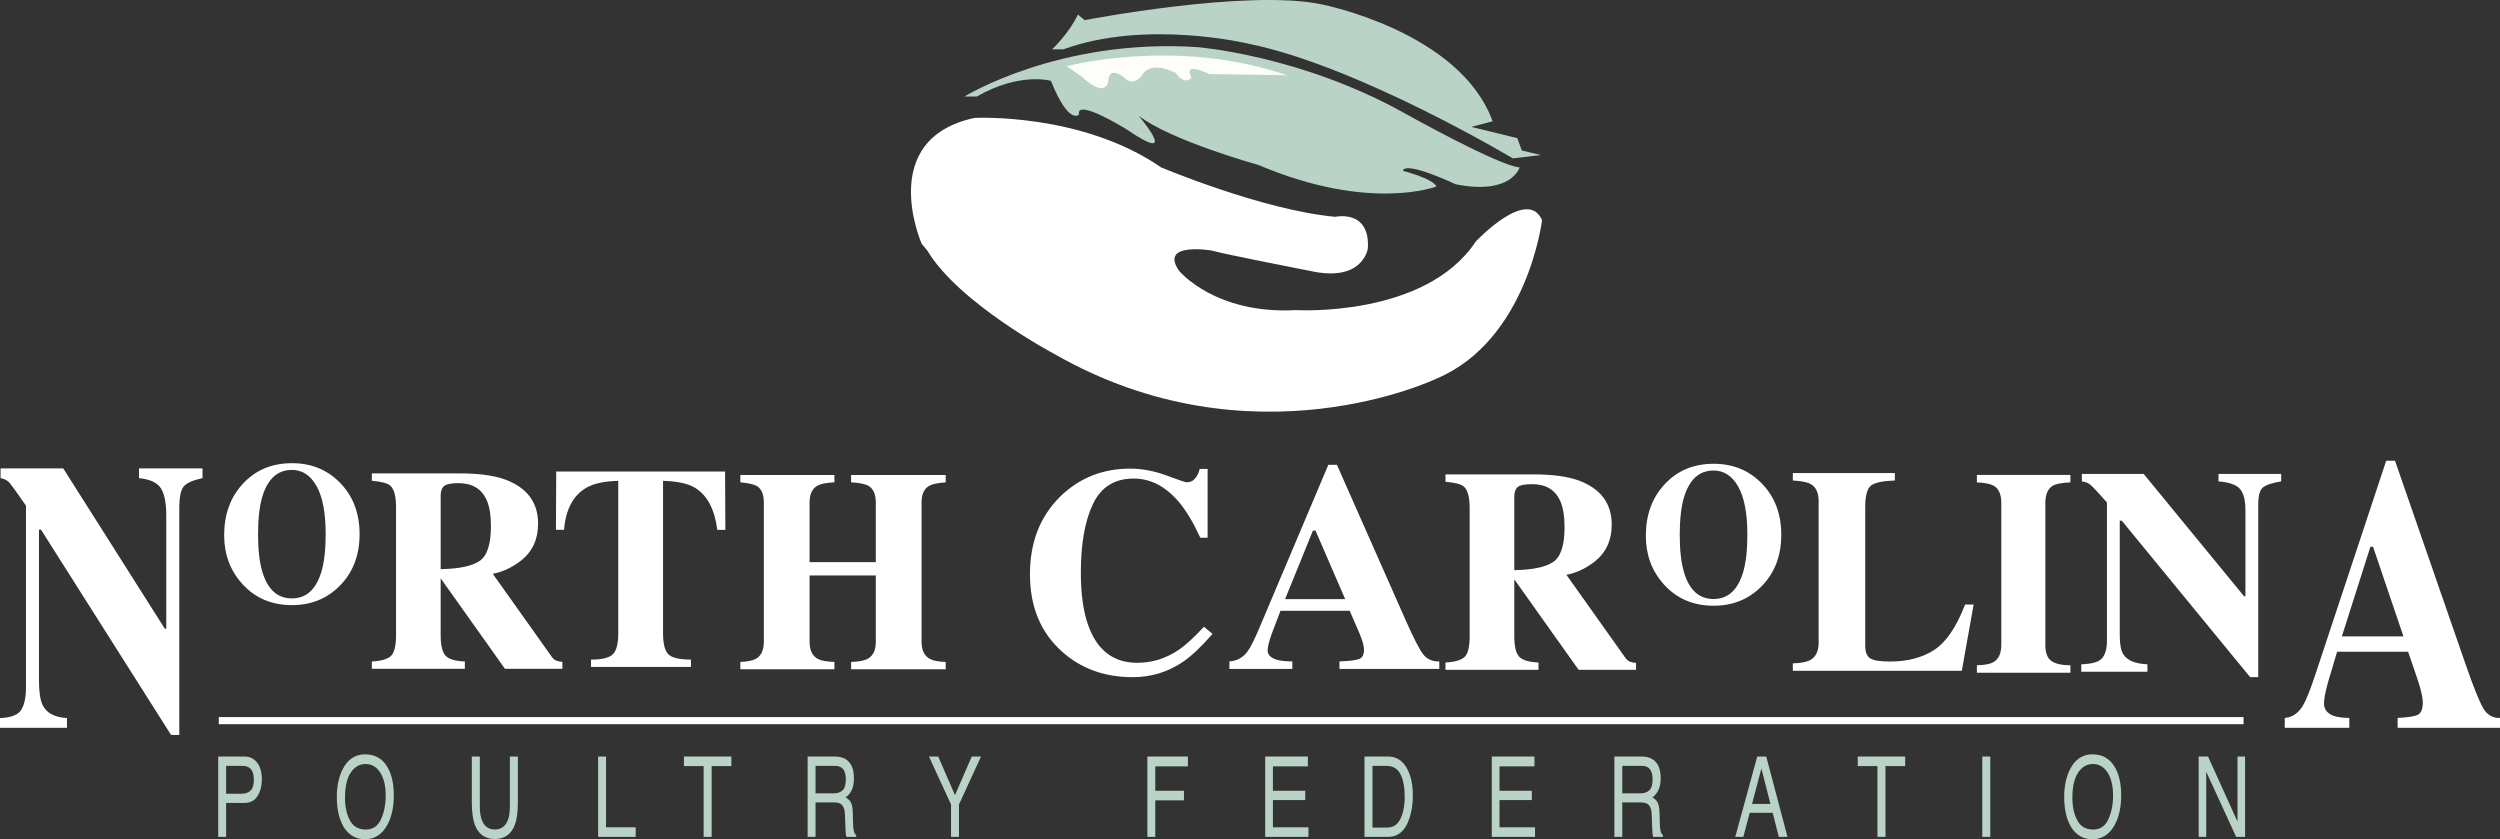 <?xml version="1.0" encoding="UTF-8"?>
<svg id="Layer_2" xmlns="http://www.w3.org/2000/svg" viewBox="0 0 871.769 292.646">
  <rect x="0" y="0" width="871.769" height="292.646" fill="#333333" stroke="none"/>
  <defs>
    <style>
      .cls-1 {
        fill: #fdfdfc;
      }

      .cls-2 {
        fill: #b9d3c7;
      }

      .cls-3 {
        fill: #fff;
      }
    </style>
  </defs>
  <g id="Layer_1-2" data-name="Layer_1">
    <path class="cls-3" d="M321.4,85.011s-16.068-36.447,18.42-43.893c0,0,37.23-1.957,65.055,17.244,0,0,35.27,14.893,60.744,17.244,0,0,12.15-2.744,11.365,10.973,0,0-1.568,12.149-20.379,7.838,0,0-30.176-5.879-34.096-7.055,0,0-18.42-3.135-11.365,7.055,0,0,12.543,15.283,40.758,13.715,0,0,45.07,2.746,62.703-23.904,0,0,18.027-19.203,23.121-7.445,0,0-5.094,41.932-36.836,55.256,0,0-64.273,30.959-133.246-8.621,0,0-33.311-17.635-44.283-36.055l-1.961-2.352Z"/>
    <path class="cls-2" d="M366.861,17.212s5.877-5.484,9.014-12.148l2.35,1.961s56.83-10.975,82.693-5.488c0,0,48.201,9.408,59.566,40.758l-7.445,1.959,16.066,3.92,1.566,4.312,6.664,1.566-9.797,1.176s-53.693-32.135-92.098-39.973c0,0-35.662-8.625-64.662,1.957h-3.918Z"/>
    <path class="cls-2" d="M336.293,33.673s32.918-20.381,81.123-17.244c0,0,36.051,2.744,72.498,23.123,0,0,32.926,18.42,39.977,18.811,0,0-2.742,9.799-22.34,5.879,0,0-17.24-8.23-18.418-4.703,0,0,10.582,2.744,11.758,5.486,0,0-23.119,9.012-61.92-7.447,0,0-30.961-8.619-41.934-17.242,0,0,15.283,18.025-4.311,4.701,0,0-17.635-10.973-16.461-5.094,0,0-3.527,3.918-9.797-11.758,0,0-10.973-3.133-25.865,5.488h-4.311Z"/>
    <path class="cls-1" d="M371.955,23.091s38.014-10.188,76.812,3.137l-27.041-.393s-9.406-4.703-6.271,1.176c0,0-1.959,3.137-5.486-1.568,0,0-8.619-4.701-11.756.785,0,0-2.744,4.311-6.271.783,0,0-5.094-4.312-5.484,1.174,0,0-.395,6.664-9.406-1.566l-5.096-3.527Z"/>
    <path class="cls-3" d="M0,250.387c3.826-.131,6.292-1.079,7.399-2.844,1.107-1.765,1.661-4.367,1.661-7.811v-63.4c-3.155-4.575-5.102-7.266-5.839-8.072-.739-.806-1.746-1.317-3.021-1.536v-3.398h21.846l35.437,55.924h.503v-39.322c0-4.531-.635-7.767-1.903-9.706-1.269-1.938-3.806-3.104-7.611-3.497v-3.398h22.148v3.398c-3.222.694-5.378,1.625-6.468,2.795-1.091,1.169-1.636,3.788-1.636,7.859v78.89h-2.869L14.295,184.699h-.705v52.484c0,4.116.435,7.028,1.308,8.736,1.375,2.759,4.194,4.248,8.457,4.467v3.398H0v-3.398Z"/>
    <path class="cls-3" d="M129.668,230.666c3.249-.164,5.467-.804,6.655-1.92,1.187-1.116,1.781-3.545,1.781-7.287v-44.61c0-3.885-.703-6.415-2.109-7.591-.937-.783-3.046-1.322-6.327-1.616v-2.561h30.884c6.404,0,11.591.706,15.559,2.117,7.686,2.855,11.528,7.993,11.528,15.411,0,5.482-2.013,9.799-6.037,12.95-3.076,2.363-6.332,3.873-9.769,4.529l20.395,28.706c.531.788,1.093,1.305,1.687,1.551.593.247,1.328.402,2.203.468v2.413h-20.026l-22.39-31.513h-.04v19.745c0,3.545.562,5.933,1.687,7.164,1.125,1.23,3.374,1.912,6.749,2.043v2.561h-32.43v-2.561ZM167.137,195.682c2.702-1.756,4.054-5.818,4.054-12.187,0-3.906-.516-6.992-1.546-9.257-1.781-3.841-5.031-5.761-9.748-5.761-2.562,0-4.241.337-5.038,1.01-.797.673-1.195,1.78-1.195,3.323v25.653c6.28-.099,10.771-1.026,13.474-2.782Z"/>
    <path class="cls-3" d="M118.537,168.316c4.568,4.646,6.854,10.629,6.854,17.949s-2.285,13.303-6.854,17.948c-4.462,4.533-10.037,6.799-16.728,6.799-7.103,0-12.895-2.481-17.377-7.444-4.179-4.669-6.269-10.312-6.269-16.929,0-7.298,2.187-13.292,6.562-17.983,4.417-4.759,10.112-7.139,17.085-7.139,6.712,0,12.289,2.267,16.728,6.799ZM112.071,199.387c.997-3.354,1.496-7.728,1.496-13.121,0-7.411-1.057-12.997-3.171-16.76-2.114-3.761-4.982-5.643-8.603-5.643-5.031,0-8.479,3.139-10.343,9.416-.976,3.332-1.464,7.66-1.464,12.986,0,5.416.498,9.79,1.496,13.121,1.844,6.188,5.28,9.28,10.311,9.28,4.987,0,8.413-3.093,10.278-9.28Z"/>
    <path class="cls-3" d="M193.959,164.423h58.885l.096,20.335h-2.818c-.924-7.274-3.566-12.196-7.928-14.764-2.452-1.416-6.113-2.19-10.984-2.321v53.121c0,3.712.628,6.175,1.887,7.391,1.257,1.216,3.876,1.823,7.856,1.823v2.561h-34.863v-2.561c3.82,0,6.359-.615,7.617-1.848,1.257-1.232,1.886-3.688,1.886-7.366v-53.121c-4.775.132-8.437.905-10.984,2.321-4.68,2.633-7.324,7.555-7.928,14.764h-2.818l.096-20.335Z"/>
    <path class="cls-3" d="M258.165,230.828c2.587-.13,4.418-.506,5.491-1.126,1.798-1.044,2.698-3.018,2.698-5.923v-48.554c0-2.819-.805-4.731-2.414-5.736-.979-.582-2.903-1.02-5.774-1.312v-2.545h32.802v2.545c-2.84.162-4.812.552-5.917,1.167-1.831,1.037-2.746,2.998-2.746,5.882v20.802h23.099v-20.802c0-2.884-.868-4.828-2.604-5.833-1.073-.616-3.077-1.022-6.011-1.216v-2.545h32.991v2.545c-2.84.228-4.781.649-5.822,1.265-1.736,1.005-2.604,2.933-2.604,5.784v48.554c0,2.938.962,4.928,2.887,5.972,1.105.62,2.95.979,5.538,1.077v2.545h-32.991v-2.545c2.776-.099,4.749-.489,5.917-1.175,1.798-1.044,2.698-3.002,2.698-5.874v-23.102h-23.099v23.102c0,2.97.978,4.977,2.935,6.021,1.136.588,3.045.93,5.728,1.028v2.545h-32.802v-2.545Z"/>
    <path class="cls-3" d="M406.724,165.795c4.256,1.587,6.628,2.381,7.116,2.381,1.267,0,2.282-.502,3.046-1.504.763-1.002,1.243-2.055,1.438-3.157h2.778v24.006h-2.534c-2.402-5.212-4.851-9.321-7.351-12.329-4.674-5.545-9.963-8.319-15.869-8.319-6.686,0-11.433,2.966-14.239,8.896-2.807,5.931-4.21,13.891-4.21,23.881,0,7.351.827,13.399,2.482,18.143,3.083,8.888,8.812,13.331,17.185,13.331,5.127,0,9.898-1.47,14.311-4.41,2.531-1.704,5.517-4.427,8.957-8.169l2.974,2.506c-3.899,4.478-7.327,7.718-10.284,9.723-5.263,3.574-11.111,5.362-17.545,5.362-9.845,0-18.098-3.007-24.758-9.021-7.376-6.648-11.063-15.602-11.063-26.862,0-11.159,3.525-20.197,10.576-27.114,6.628-6.481,14.75-9.723,24.368-9.723,4.159,0,8.366.794,12.623,2.381Z"/>
    <path class="cls-3" d="M504.048,231.015c3.249-.164,5.467-.804,6.654-1.92,1.188-1.116,1.781-3.545,1.781-7.287v-44.61c0-3.885-.703-6.415-2.109-7.591-.938-.783-3.046-1.322-6.326-1.616v-2.561h30.883c6.404,0,11.591.706,15.56,2.117,7.686,2.856,11.528,7.993,11.528,15.411,0,5.482-2.013,9.799-6.037,12.95-3.076,2.363-6.333,3.873-9.769,4.529l20.395,28.706c.531.788,1.094,1.305,1.688,1.551.593.247,1.327.402,2.202.468v2.413h-20.026l-22.39-31.513h-.04v19.745c0,3.545.563,5.933,1.688,7.164,1.124,1.231,3.374,1.912,6.748,2.043v2.561h-32.43v-2.561ZM541.516,196.032c2.702-1.756,4.054-5.818,4.054-12.187,0-3.906-.516-6.992-1.547-9.257-1.78-3.841-5.03-5.761-9.747-5.761-2.562,0-4.241.337-5.038,1.01-.797.673-1.195,1.78-1.195,3.323v25.653c6.28-.099,10.771-1.026,13.474-2.782Z"/>
    <path class="cls-3" d="M614.289,168.525c4.569,4.646,6.854,10.629,6.854,17.949s-2.284,13.303-6.854,17.948c-4.461,4.533-10.036,6.799-16.727,6.799-7.103,0-12.895-2.481-17.377-7.444-4.18-4.669-6.269-10.312-6.269-16.929,0-7.298,2.188-13.292,6.561-17.983,4.417-4.759,10.112-7.139,17.085-7.139,6.713,0,12.289,2.267,16.727,6.799ZM607.823,199.595c.998-3.353,1.496-7.727,1.496-13.121,0-7.411-1.057-12.997-3.171-16.76-2.114-3.761-4.983-5.643-8.604-5.643-5.03,0-8.479,3.139-10.343,9.416-.976,3.332-1.464,7.66-1.464,12.986,0,5.416.498,9.79,1.496,13.121,1.844,6.188,5.28,9.28,10.311,9.28,4.987,0,8.413-3.093,10.278-9.28Z"/>
    <path class="cls-3" d="M428.705,230.646c2.591-.168,4.674-1.294,6.248-3.378,1.016-1.311,2.468-4.201,4.358-8.671l23.891-56.512h2.992l23.995,54.243c2.695,6.083,4.708,10.007,6.038,11.771,1.33,1.765,3.221,2.613,5.671,2.546v2.621h-34.812v-2.621c3.5-.134,5.802-.42,6.904-.857,1.104-.436,1.654-1.545,1.654-3.327,0-.807-.28-2.033-.84-3.68-.352-.975-.825-2.15-1.42-3.529l-2.735-6.251h-24.143c-1.576,4.101-2.593,6.772-3.048,8.016-.945,2.655-1.418,4.587-1.418,5.797,0,1.48,1.032,2.555,3.098,3.227,1.225.37,3.062.572,5.513.605v2.621h-21.947v-2.621ZM469.072,208.919l-10.344-23.895h-.902l-9.705,23.895h20.951Z"/>
    <path class="cls-3" d="M796.714,250.351c2.656-.219,4.792-1.691,6.407-4.418,1.04-1.715,2.53-5.496,4.469-11.344l24.498-73.931h3.068l24.605,70.963c2.764,7.958,4.827,13.091,6.191,15.399,1.364,2.309,3.303,3.419,5.815,3.33v3.43h-35.697v-3.43c3.589-.175,5.95-.549,7.08-1.121,1.131-.57,1.696-2.022,1.696-4.353,0-1.055-.288-2.659-.861-4.814-.36-1.274-.846-2.813-1.456-4.616l-2.805-8.178h-24.756c-1.617,5.364-2.66,8.859-3.127,10.485-.969,3.475-1.453,6.002-1.453,7.585,0,1.935,1.059,3.342,3.177,4.221,1.256.484,3.14.748,5.653.791v3.43h-22.506v-3.43ZM838.107,221.928l-10.607-31.261h-.926l-9.952,31.261h21.484Z"/>
    <path class="cls-3" d="M725.762,231.637c3.776-.1,6.211-.822,7.304-2.167,1.093-1.346,1.64-3.33,1.64-5.954v-48.329c-3.114-3.488-5.035-5.539-5.764-6.153-.729-.614-1.723-1.005-2.981-1.171v-2.591h21.564l34.977,42.63h.497v-29.975c0-3.454-.626-5.921-1.878-7.399-1.252-1.478-3.757-2.366-7.513-2.665v-2.591h21.861v2.591c-3.18.528-5.309,1.238-6.384,2.13-1.077.892-1.615,2.888-1.615,5.991v60.138h-2.832l-44.766-54.558h-.695v40.009c0,3.138.43,5.357,1.291,6.659,1.358,2.103,4.141,3.238,8.348,3.405v2.591h-23.054v-2.591Z"/>
    <path class="cls-3" d="M689.356,231.987c2.643-.066,4.54-.415,5.694-1.046,1.883-1.063,2.824-3.105,2.824-6.129v-49.425c0-3.002-.896-5.014-2.688-6.037-1.094-.627-3.037-1.006-5.831-1.138v-2.591h32.615v2.591c-2.916.132-4.92.495-6.013,1.088-1.822,1.024-2.733,3.052-2.733,6.087v49.425c0,2.857.729,4.767,2.187,5.729,1.457.964,3.643,1.445,6.559,1.445v2.591h-32.615v-2.591Z"/>
    <path class="cls-3" d="M625.176,231.328c2.783-.1,4.771-.465,5.963-1.097,2.019-1.063,3.03-3.092,3.03-6.084v-49.419c0-2.969-.961-4.965-2.882-5.988-1.126-.626-3.163-1.022-6.111-1.187v-2.591h35.574v2.591c-4.141.132-6.898.711-8.272,1.735-1.375,1.024-2.062,3.551-2.062,7.581v48.225c0,2.261.588,3.757,1.764,4.488,1.176.733,3.47,1.098,6.881,1.098,6.128,0,11.271-1.353,15.428-4.06,4.156-2.707,7.742-7.981,10.757-15.819h2.981l-4.124,23.118h-58.926v-2.591Z"/>
    <rect class="cls-3" x="76.283" y="250.059" width="706.064" height="2.473"/>
    <g>
      <path class="cls-2" d="M76.089,263.804h9.175c1.806,0,3.265.703,4.376,2.107,1.111,1.405,1.667,3.38,1.667,5.923,0,2.188-.494,4.092-1.481,5.713-.987,1.622-2.508,2.433-4.562,2.433h-6.416v11.846h-2.759v-28.022ZM86.856,267.658c-.61-.395-1.451-.592-2.522-.592h-5.485v9.709h5.485c1.241,0,2.249-.362,3.022-1.087s1.16-2.003,1.16-3.834c0-2.061-.553-3.459-1.659-4.196Z"/>
      <path class="cls-2" d="M135.291,267.81c1.354,2.479,2.031,5.652,2.031,9.518,0,4.184-.773,7.662-2.319,10.434-1.817,3.256-4.401,4.884-7.753,4.884-3.138,0-5.609-1.424-7.415-4.272-1.591-2.747-2.387-6.219-2.387-10.416,0-3.789.683-7.032,2.049-9.727,1.76-3.459,4.362-5.189,7.804-5.189,3.6,0,6.264,1.59,7.991,4.769ZM132.861,285.672c1.089-2.399,1.634-5.158,1.634-8.276,0-3.297-.629-5.95-1.888-7.961s-2.971-3.017-5.138-3.017c-2.111,0-3.832.996-5.164,2.988-1.332,1.991-1.998,4.928-1.998,8.81,0,3.106.57,5.725,1.71,7.856,1.14,2.132,2.99,3.198,5.553,3.198,2.438,0,4.201-1.2,5.29-3.599Z"/>
      <path class="cls-2" d="M167.32,263.804v17.32c0,2.022.232,3.631.695,4.826.836,2.2,2.351,3.3,4.544,3.3,2.193,0,3.708-1.1,4.544-3.3.463-1.195.695-2.805.695-4.826v-17.32h2.793v15.737c0,3.446-.338,6.098-1.016,7.954-1.242,3.383-3.583,5.074-7.026,5.074s-5.778-1.691-7.008-5.074c-.677-1.856-1.016-4.508-1.016-7.954v-15.737h2.793Z"/>
      <path class="cls-2" d="M208.576,263.804h2.759v24.684h10.327v3.338h-13.086v-28.022Z"/>
      <path class="cls-2" d="M255.03,263.804v3.338h-6.873v24.684h-2.793v-24.684h-6.873v-3.338h16.54Z"/>
      <path class="cls-2" d="M281.625,263.804h9.43c1.558,0,2.838.312,3.843.935,1.918,1.195,2.878,3.402,2.878,6.619,0,1.679-.252,3.052-.756,4.12-.504,1.068-1.214,1.927-2.131,2.575.804.445,1.408,1.03,1.81,1.755.402.725.626,1.901.672,3.529l.102,3.758c.034,1.068.102,1.863.203,2.384.158.891.451,1.463.88,1.717v.63h-3.402c-.087-.241-.158-.553-.213-.935-.054-.382-.097-1.119-.127-2.213l-.169-4.674c-.068-1.831-.565-3.058-1.49-3.681-.53-.344-1.36-.516-2.488-.516h-6.281v12.018h-2.76v-28.022ZM290.757,276.642c1.296,0,2.318-.356,3.068-1.068.749-.712,1.124-1.996,1.124-3.854,0-1.996-.524-3.357-1.572-4.082-.564-.382-1.319-.572-2.265-.572h-6.727v9.576h6.372Z"/>
      <path class="cls-2" d="M323.931,263.804h3.232l5.842,13.467,5.857-13.467h3.233l-7.703,16.729v11.293h-2.76v-11.293l-7.703-16.729Z"/>
      <path class="cls-2" d="M400.095,263.804h14.136v3.434h-11.377v8.508h10.005v3.338h-10.005v12.742h-2.759v-28.022Z"/>
      <path class="cls-2" d="M441.183,263.804h14.881v3.434h-12.189v8.508h11.274v3.242h-11.274v9.5h12.392v3.338h-15.084v-28.022Z"/>
      <path class="cls-2" d="M475.804,263.804h8.262c2.81,0,4.988,1.367,6.535,4.102,1.377,2.467,2.065,5.627,2.065,9.479,0,2.977-.406,5.666-1.22,8.069-1.433,4.247-3.899,6.371-7.397,6.371h-8.245v-28.022ZM483.517,288.583c.936,0,1.735-.152,2.4-.457,1.014-.458,1.859-1.393,2.535-2.805.552-1.132.946-2.581,1.184-4.349.135-1.056.203-2.035.203-2.937,0-3.472-.502-6.168-1.505-8.088-1.003-1.921-2.614-2.881-4.835-2.881h-4.901v21.517h4.919Z"/>
      <path class="cls-2" d="M520.193,263.804h14.881v3.434h-12.188v8.508h11.274v3.242h-11.274v9.5h12.392v3.338h-15.084v-28.022Z"/>
      <path class="cls-2" d="M562.941,263.804h9.43c1.557,0,2.838.312,3.843.935,1.918,1.195,2.878,3.402,2.878,6.619,0,1.679-.252,3.052-.756,4.12-.504,1.068-1.215,1.927-2.132,2.575.804.445,1.407,1.03,1.81,1.755s.626,1.901.672,3.529l.102,3.758c.033,1.068.102,1.863.203,2.384.158.891.451,1.463.88,1.717v.63h-3.401c-.087-.241-.158-.553-.213-.935-.055-.382-.097-1.119-.127-2.213l-.169-4.674c-.068-1.831-.564-3.058-1.49-3.681-.53-.344-1.36-.516-2.488-.516h-6.281v12.018h-2.759v-28.022ZM572.072,276.642c1.296,0,2.319-.356,3.068-1.068.749-.712,1.124-1.996,1.124-3.854,0-1.996-.524-3.357-1.572-4.082-.564-.382-1.318-.572-2.265-.572h-6.728v9.576h6.372Z"/>
      <path class="cls-2" d="M612.764,263.804h3.139l7.41,28.022h-3.031l-2.134-8.394h-8.012l-2.213,8.394h-2.827l7.668-28.022ZM617.361,280.343l-3.148-12.38-3.263,12.38h6.411Z"/>
      <path class="cls-2" d="M664.35,263.804v3.338h-6.873v24.684h-2.794v-24.684h-6.873v-3.338h16.54Z"/>
      <path class="cls-2" d="M691.233,263.804h2.794v28.022h-2.794v-28.022Z"/>
      <path class="cls-2" d="M737.64,267.81c1.355,2.479,2.031,5.652,2.031,9.518,0,4.184-.773,7.662-2.319,10.434-1.817,3.256-4.401,4.884-7.754,4.884-3.138,0-5.609-1.424-7.415-4.272-1.591-2.747-2.387-6.219-2.387-10.416,0-3.789.683-7.032,2.049-9.727,1.761-3.459,4.361-5.189,7.804-5.189,3.601,0,6.265,1.59,7.991,4.769ZM735.21,285.672c1.089-2.399,1.634-5.158,1.634-8.276,0-3.297-.629-5.95-1.888-7.961s-2.971-3.017-5.138-3.017c-2.11,0-3.832.996-5.164,2.988-1.331,1.991-1.997,4.928-1.997,8.81,0,3.106.569,5.725,1.71,7.856,1.14,2.132,2.99,3.198,5.553,3.198,2.438,0,4.201-1.2,5.29-3.599Z"/>
      <path class="cls-2" d="M766.691,263.804h3.267l10.276,22.691v-22.691h2.642v28.022h-3.114l-10.43-22.693v22.693h-2.641v-28.022Z"/>
    </g>
  </g>
</svg>